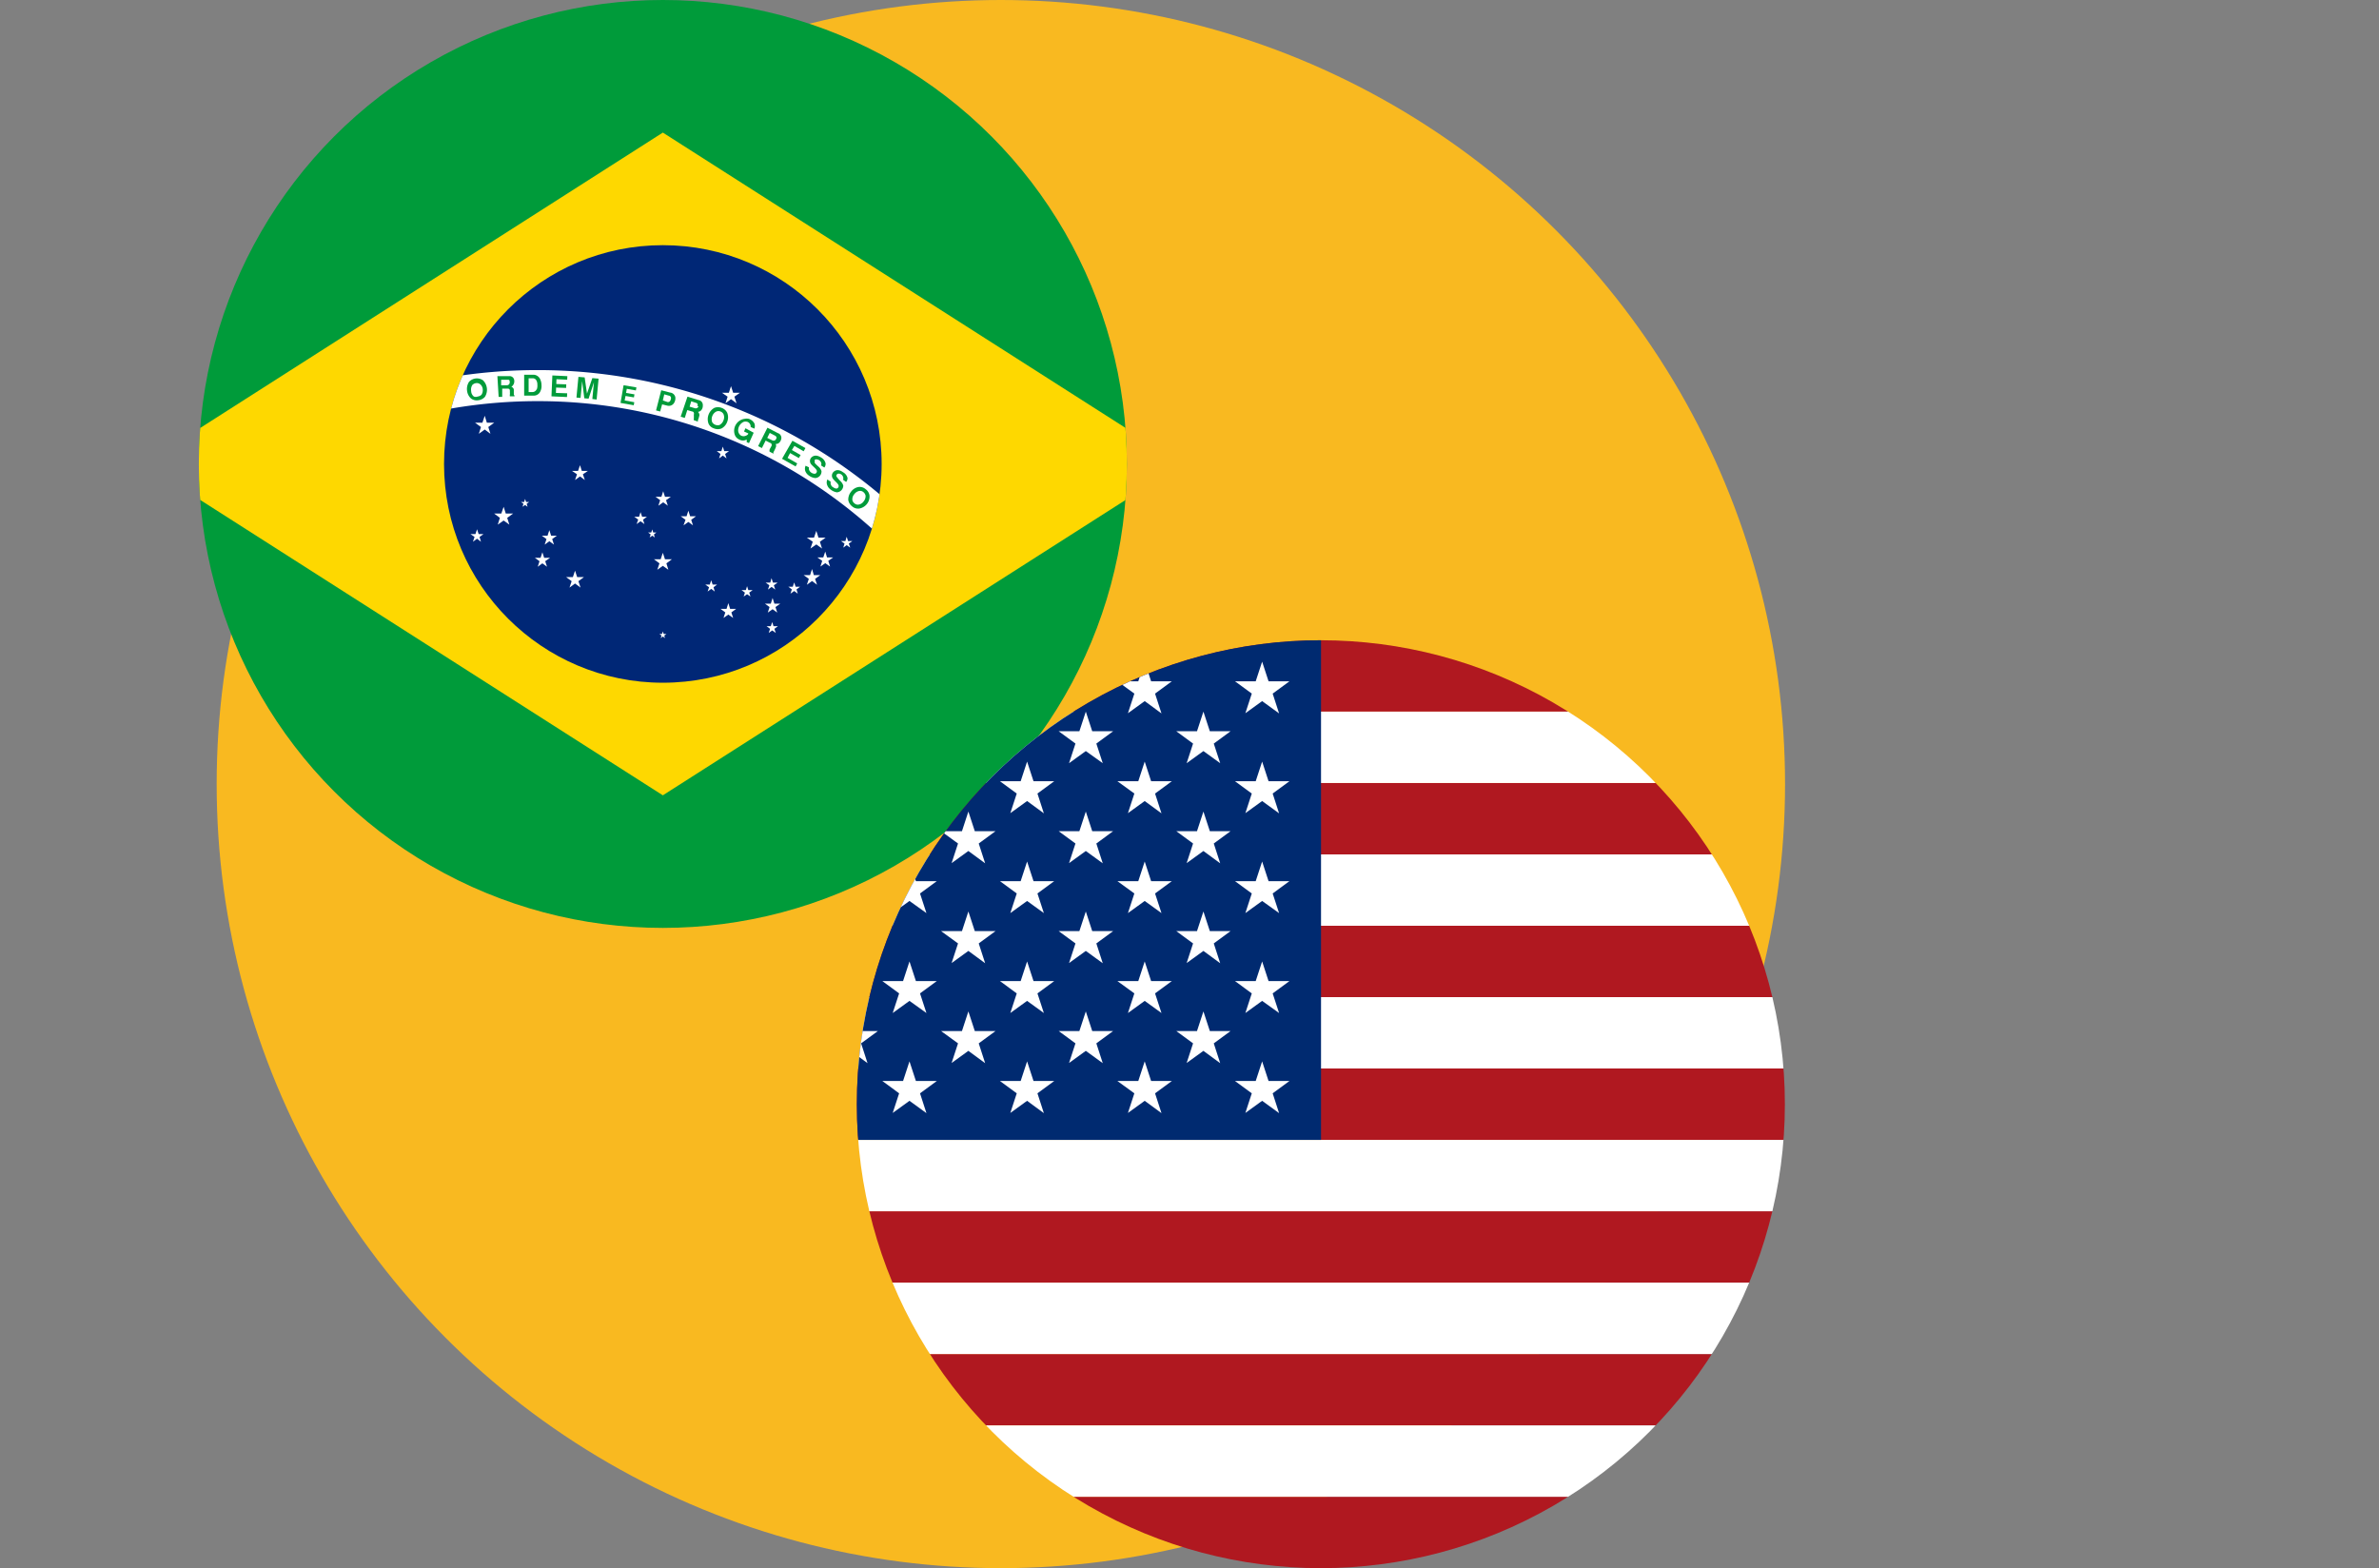 <svg xmlns="http://www.w3.org/2000/svg" xmlns:xlink="http://www.w3.org/1999/xlink" viewBox="0 0 133.3 87.88"><rect x="0" y="0" width="133.3" height="87.88" fill="#808080" stroke="none"/><defs><style>.cls-1{fill:none;}.cls-2{fill:#f9b920;}.cls-3{clip-path:url(#clip-path);}.cls-4{fill:#009b3a;}.cls-5{fill:#fed800;}.cls-6{fill:#002776;}.cls-7{fill:#fff;}.cls-8{clip-path:url(#clip-path-2);}.cls-9{clip-path:url(#clip-path-3);}.cls-10{fill:#b01820;}.cls-11{fill:#002a70;}</style><clipPath id="clip-path" transform="translate(11.14)"><circle class="cls-1" cx="26" cy="26" r="26"></circle></clipPath><clipPath id="clip-path-2" transform="translate(11.14)"><circle class="cls-1" cx="26" cy="26" r="12.26"></circle></clipPath><clipPath id="clip-path-3" transform="translate(11.14)"><circle class="cls-1" cx="62.87" cy="61.88" r="26"></circle></clipPath></defs><g id="Camada_2" data-name="Camada 2"><g id="textos"><circle class="cls-2" cx="56.08" cy="43.94" r="43.94"></circle><g class="cls-3"><rect class="cls-4" width="74.29" height="52"></rect><polygon class="cls-5" points="37.14 7.43 8.06 26 37.14 44.57 66.23 26 37.14 7.43"></polygon><circle class="cls-6" cx="37.14" cy="26" r="12.26"></circle><polygon class="cls-7" points="41.08 22.01 40.96 21.64 40.84 22.01 40.45 22.01 40.77 22.23 40.65 22.6 40.96 22.37 41.27 22.6 41.15 22.23 41.46 22.01 41.08 22.01"></polygon><polygon class="cls-7" points="40.5 25.53 40.71 25.69 40.63 25.44 40.85 25.28 40.58 25.28 40.5 25.03 40.42 25.28 40.16 25.28 40.37 25.44 40.29 25.69 40.5 25.53"></polygon><polygon class="cls-7" points="32.6 26.39 32.5 26.07 32.39 26.39 32.05 26.39 32.33 26.58 32.22 26.9 32.5 26.7 32.77 26.9 32.66 26.58 32.94 26.39 32.6 26.39"></polygon><polygon class="cls-7" points="27.28 23.69 27.16 23.3 27.03 23.69 26.62 23.69 26.95 23.93 26.83 24.31 27.16 24.07 27.48 24.31 27.36 23.93 27.69 23.69 27.28 23.69"></polygon><polygon class="cls-7" points="28.34 28.78 28.22 28.4 28.09 28.78 27.69 28.78 28.01 29.02 27.89 29.4 28.22 29.17 28.54 29.4 28.42 29.02 28.75 28.78 28.34 28.78"></polygon><polygon class="cls-7" points="26.82 29.93 26.73 29.66 26.64 29.93 26.36 29.93 26.59 30.09 26.5 30.36 26.73 30.19 26.95 30.36 26.87 30.09 27.09 29.93 26.82 29.93"></polygon><polygon class="cls-7" points="29.48 28.13 29.42 27.96 29.37 28.13 29.19 28.13 29.33 28.23 29.28 28.4 29.42 28.3 29.56 28.4 29.51 28.23 29.65 28.13 29.48 28.13"></polygon><polygon class="cls-7" points="30.88 30.02 30.78 29.71 30.68 30.02 30.36 30.02 30.62 30.21 30.52 30.52 30.78 30.33 31.04 30.52 30.94 30.21 31.2 30.02 30.88 30.02"></polygon><polygon class="cls-7" points="30.49 31.26 30.39 30.95 30.29 31.26 29.97 31.26 30.23 31.45 30.13 31.76 30.39 31.57 30.65 31.76 30.55 31.45 30.82 31.26 30.49 31.26"></polygon><polygon class="cls-7" points="32.34 32.34 32.22 31.98 32.1 32.34 31.72 32.34 32.03 32.57 31.91 32.93 32.22 32.7 32.53 32.93 32.41 32.57 32.72 32.34 32.34 32.34"></polygon><polygon class="cls-7" points="37.26 31.34 37.14 30.98 37.02 31.34 36.64 31.34 36.95 31.57 36.83 31.93 37.14 31.71 37.45 31.93 37.34 31.57 37.65 31.34 37.26 31.34"></polygon><polygon class="cls-7" points="36.64 29.95 36.78 29.84 36.6 29.84 36.55 29.67 36.49 29.84 36.31 29.84 36.46 29.95 36.4 30.12 36.55 30.02 36.69 30.12 36.64 29.95"></polygon><polygon class="cls-7" points="35.98 28.96 35.89 28.7 35.81 28.96 35.54 28.96 35.76 29.12 35.67 29.37 35.89 29.21 36.11 29.37 36.03 29.12 36.25 28.96 35.98 28.96"></polygon><polygon class="cls-7" points="36.89 28.34 37.16 28.15 37.42 28.34 37.32 28.03 37.59 27.84 37.26 27.84 37.16 27.53 37.06 27.84 36.73 27.84 36.99 28.03 36.89 28.34"></polygon><polygon class="cls-7" points="38.67 28.93 38.57 28.62 38.47 28.93 38.14 28.93 38.41 29.13 38.3 29.44 38.57 29.25 38.83 29.44 38.73 29.13 39 28.93 38.67 28.93"></polygon><polygon class="cls-7" points="45.41 30.74 45.74 30.51 46.06 30.74 45.94 30.36 46.26 30.13 45.86 30.13 45.74 29.75 45.61 30.13 45.21 30.13 45.54 30.36 45.41 30.74"></polygon><polygon class="cls-7" points="47.76 30.32 47.52 30.32 47.44 30.08 47.37 30.32 47.12 30.32 47.32 30.46 47.25 30.69 47.44 30.55 47.64 30.69 47.56 30.46 47.76 30.32"></polygon><polygon class="cls-7" points="46.34 31.24 46.24 30.91 46.13 31.24 45.8 31.24 46.07 31.43 45.97 31.75 46.24 31.56 46.51 31.75 46.41 31.43 46.68 31.24 46.34 31.24"></polygon><polygon class="cls-7" points="45.6 32.23 45.5 31.89 45.39 32.23 45.03 32.23 45.32 32.44 45.21 32.77 45.5 32.56 45.78 32.77 45.67 32.44 45.96 32.23 45.6 32.23"></polygon><polygon class="cls-7" points="44.58 32.88 44.5 32.64 44.42 32.88 44.17 32.88 44.37 33.03 44.29 33.27 44.5 33.12 44.7 33.27 44.63 33.03 44.83 32.88 44.58 32.88"></polygon><polygon class="cls-7" points="43.03 33.04 43.23 32.89 43.44 33.04 43.36 32.8 43.57 32.65 43.31 32.65 43.23 32.4 43.16 32.65 42.9 32.65 43.11 32.8 43.03 33.04"></polygon><polygon class="cls-7" points="43.29 33.51 43.19 33.83 42.86 33.83 43.12 34.02 43.02 34.33 43.29 34.14 43.55 34.33 43.45 34.02 43.72 33.83 43.39 33.83 43.29 33.51"></polygon><polygon class="cls-7" points="43.34 35.09 43.27 34.86 43.19 35.09 42.95 35.09 43.15 35.24 43.07 35.47 43.27 35.33 43.47 35.47 43.39 35.24 43.59 35.09 43.34 35.09"></polygon><polygon class="cls-7" points="41.93 33.07 41.86 32.85 41.79 33.07 41.55 33.07 41.74 33.21 41.67 33.43 41.86 33.3 42.05 33.43 41.98 33.21 42.17 33.07 41.93 33.07"></polygon><polygon class="cls-7" points="39.93 32.76 39.85 32.52 39.77 32.76 39.52 32.76 39.73 32.91 39.65 33.15 39.85 33 40.05 33.15 39.98 32.91 40.18 32.76 39.93 32.76"></polygon><polygon class="cls-7" points="40.91 34.12 40.81 33.8 40.71 34.12 40.37 34.12 40.64 34.32 40.54 34.63 40.81 34.44 41.08 34.63 40.98 34.32 41.25 34.12 40.91 34.12"></polygon><polygon class="cls-7" points="37.19 35.53 37.14 35.39 37.09 35.53 36.95 35.53 37.07 35.62 37.02 35.76 37.14 35.67 37.26 35.76 37.22 35.62 37.34 35.53 37.19 35.53"></polygon><g class="cls-8"><path class="cls-7" d="M13.9,21.17a12.42,12.42,0,0,0-.59,1.88A28.52,28.52,0,0,1,19,22.48,28.05,28.05,0,0,1,38.34,30.2a13.36,13.36,0,0,0,.49-1.91A29.82,29.82,0,0,0,19,20.74,30.25,30.25,0,0,0,13.9,21.17Z" transform="translate(11.14)"></path></g><path class="cls-4" d="M15.92,21.31a.6.6,0,0,0-.78.09.73.73,0,0,0-.11.49.69.69,0,0,0,.22.44.53.53,0,0,0,.41.1.58.58,0,0,0,.37-.19.74.74,0,0,0-.11-.93Zm-.08.81a.35.35,0,0,1-.21.1.29.29,0,0,1-.22,0,.4.4,0,0,1-.15-.31.47.47,0,0,1,.07-.34.35.35,0,0,1,.21-.1.3.3,0,0,1,.22.06.4.4,0,0,1,.15.3A.47.47,0,0,1,15.84,22.12Z" transform="translate(11.14)"></path><path class="cls-4" d="M17.65,22.09c0-.06,0-.21,0-.26a.19.19,0,0,0-.14-.15.38.38,0,0,0,.15-.2.39.39,0,0,0,0-.23.26.26,0,0,0-.28-.17l-.65,0,.07,1.16H17l0-.46.28,0c.08,0,.14,0,.15.11V22a.41.41,0,0,1,0,.1.36.36,0,0,0,0,.11h.26v-.05S17.65,22.15,17.65,22.09Zm-.38-.5-.33,0,0-.31.33,0c.11,0,.15,0,.15.13A.16.16,0,0,1,17.27,21.59Z" transform="translate(11.14)"></path><path class="cls-4" d="M18.77,21h-.54l0,1.17h.52A.4.4,0,0,0,19.1,22a.68.68,0,0,0,.1-.43.69.69,0,0,0-.05-.26A.43.43,0,0,0,18.77,21Zm.16.81a.25.25,0,0,1-.25.16h-.2v-.77h.22a.22.22,0,0,1,.21.11.46.46,0,0,1,.06.25A.59.59,0,0,1,18.93,21.84Z" transform="translate(11.14)"></path><polygon class="cls-4" points="30.9 22.21 31.77 22.25 31.78 22.04 31.15 22.02 31.16 21.72 31.72 21.74 31.73 21.54 31.17 21.52 31.18 21.25 31.78 21.28 31.79 21.08 30.95 21.04 30.9 22.21"></polygon><polygon class="cls-4" points="32.89 22.06 32.76 21.15 32.41 21.12 32.3 22.28 32.53 22.3 32.62 21.36 32.74 22.32 32.98 22.34 33.28 21.42 33.19 22.36 33.43 22.39 33.54 21.22 33.19 21.19 32.89 22.06"></polygon><polygon class="cls-4" points="34.77 22.58 35.51 22.71 35.54 22.54 35 22.44 35.05 22.19 35.52 22.27 35.55 22.1 35.08 22.02 35.12 21.79 35.63 21.88 35.66 21.71 34.94 21.59 34.77 22.58"></polygon><path class="cls-4" d="M26.41,22l-.5-.13L25.62,23l.23.06.11-.4.28.07a.34.34,0,0,0,.37-.12.5.5,0,0,0,.09-.35A.33.33,0,0,0,26.41,22Zm0,.47a.15.15,0,0,1-.15.06L26,22.44l.08-.34.25.07a.14.14,0,0,1,.13.12A.38.38,0,0,1,26.42,22.45Z" transform="translate(11.14)"></path><path class="cls-4" d="M28,22.42l-.62-.19L27,23.35l.23.07.14-.44.27.08c.08,0,.12.08.1.16a.56.56,0,0,0,0,.12.54.54,0,0,0,0,.1.2.2,0,0,0,0,.11l.24.08,0,0a.09.09,0,0,1,0-.11,2.33,2.33,0,0,0,.07-.25c0-.1-.05-.15-.08-.19a.28.28,0,0,0,.21-.13.39.39,0,0,0,.06-.23A.28.28,0,0,0,28,22.42Zm0,.34a.16.16,0,0,1-.19.12l-.31-.09.09-.3.31.1A.12.12,0,0,1,27.93,22.76Z" transform="translate(11.14)"></path><path class="cls-4" d="M29.3,22.86a.56.56,0,0,0-.42,0,.73.73,0,0,0-.32.88.49.49,0,0,0,.31.27.56.56,0,0,0,.42,0,.68.68,0,0,0,.32-.38.69.69,0,0,0,0-.49A.54.54,0,0,0,29.3,22.86Zm.1.69a.48.48,0,0,1-.23.27.37.37,0,0,1-.4-.15.47.47,0,0,1,0-.35.46.46,0,0,1,.23-.26.31.31,0,0,1,.23,0,.31.31,0,0,1,.17.15A.44.44,0,0,1,29.4,23.55Z" transform="translate(11.14)"></path><path class="cls-4" d="M30.81,23.47a.55.55,0,0,0-.22,0,.68.68,0,0,0-.56.89.45.45,0,0,0,.25.27.42.42,0,0,0,.42,0l0,.15.13.05.26-.58L30.63,24l-.08.18.24.11s0,.07-.12.12a.32.32,0,0,1-.29,0,.35.35,0,0,1-.16-.3.53.53,0,0,1,.31-.47.37.37,0,0,1,.21,0,.28.28,0,0,1,.18.29l.21.09a.41.41,0,0,0,0-.29A.54.54,0,0,0,30.81,23.47Z" transform="translate(11.14)"></path><path class="cls-4" d="M32.44,24.27l-.58-.3L31.34,25l.21.11.21-.42.25.13c.07,0,.11.1.08.17l-.06.11a.93.93,0,0,0-.05.1.43.43,0,0,0,0,.11l.23.12,0,0a.1.1,0,0,1,0-.11,1.58,1.58,0,0,0,.11-.23.22.22,0,0,0,0-.21.27.27,0,0,0,.22-.09.42.42,0,0,0,.1-.22A.28.28,0,0,0,32.44,24.27Zm-.09.32a.15.15,0,0,1-.21.09l-.29-.14.14-.28.29.15C32.37,24.46,32.39,24.52,32.35,24.59Z" transform="translate(11.14)"></path><polygon class="cls-4" points="45.03 25.29 45.13 25.11 44.4 24.7 43.82 25.71 44.58 26.14 44.67 25.97 44.13 25.66 44.27 25.39 44.76 25.67 44.86 25.5 44.37 25.22 44.51 24.99 45.03 25.29"></polygon><path class="cls-4" d="M34.87,25.64c-.25-.16-.43-.12-.55,0a.29.29,0,0,0,0,.39c.1.12.29.25.31.36a.14.14,0,0,1-.11.16.35.35,0,0,1-.33-.23.24.24,0,0,1,0-.13L34,26.1a.4.4,0,0,0,0,.34.54.54,0,0,0,.2.22.68.68,0,0,0,.35.13.37.37,0,0,0,.34-.39.55.55,0,0,0-.17-.25s-.21-.18-.21-.22,0-.07,0-.14.15-.06.25,0,.16.21.1.29l.19.12a.33.33,0,0,0,.07-.23A.51.51,0,0,0,34.87,25.64Z" transform="translate(11.14)"></path><path class="cls-4" d="M36.09,26.46c-.23-.17-.42-.13-.54,0a.29.29,0,0,0,0,.39c.1.13.29.26.3.37a.14.14,0,0,1-.12.16.34.34,0,0,1-.18-.07.25.25,0,0,1-.14-.18.17.17,0,0,1,0-.13l-.19-.13a.4.4,0,0,0,0,.34.5.5,0,0,0,.19.23.74.74,0,0,0,.34.15.38.38,0,0,0,.36-.38.6.6,0,0,0-.16-.25,2.05,2.05,0,0,1-.2-.23.1.1,0,0,1,0-.14c.06-.07.16-.06.25,0s.15.22.09.29l.18.13a.33.33,0,0,0,.08-.22A.51.51,0,0,0,36.09,26.46Z" transform="translate(11.14)"></path><path class="cls-4" d="M37.58,27.77a.52.52,0,0,0-.21-.35.51.51,0,0,0-.4-.13.66.66,0,0,0-.42.26.71.71,0,0,0-.16.47.58.58,0,0,0,.22.36.51.51,0,0,0,.39.12.71.71,0,0,0,.43-.25A.67.67,0,0,0,37.58,27.77Zm-.33.33a.42.42,0,0,1-.3.18.27.27,0,0,1-.21-.07.3.3,0,0,1-.12-.19.43.43,0,0,1,.11-.33.46.46,0,0,1,.29-.18.29.29,0,0,1,.22.07.34.34,0,0,1,.12.2A.46.46,0,0,1,37.25,28.1Z" transform="translate(11.14)"></path></g><g class="cls-9"><rect class="cls-10" x="34.5" y="35.88" width="98.8" height="4"></rect><rect class="cls-10" x="34.5" y="83.88" width="98.8" height="4"></rect><rect class="cls-10" x="34.5" y="75.88" width="98.8" height="4"></rect><rect class="cls-10" x="34.5" y="67.88" width="98.8" height="4"></rect><rect class="cls-10" x="34.5" y="59.88" width="98.8" height="4"></rect><rect class="cls-10" x="34.5" y="51.88" width="98.8" height="4"></rect><rect class="cls-10" x="34.5" y="43.88" width="98.8" height="4"></rect><rect class="cls-7" x="34.5" y="79.88" width="98.8" height="4"></rect><rect class="cls-7" x="34.5" y="71.88" width="98.8" height="4"></rect><rect class="cls-7" x="34.5" y="63.88" width="98.8" height="4"></rect><rect class="cls-7" x="34.5" y="55.88" width="98.8" height="4"></rect><rect class="cls-7" x="34.5" y="47.88" width="98.8" height="4"></rect><rect class="cls-7" x="34.5" y="39.88" width="98.8" height="4"></rect><rect class="cls-11" x="34.5" y="35.88" width="39.52" height="28"></rect><polygon class="cls-7" points="37.79 37.08 37.43 38.18 36.27 38.18 37.21 38.87 36.85 39.97 37.79 39.29 38.73 39.98 38.37 38.87 39.31 38.18 38.15 38.18 37.79 37.08"></polygon><polygon class="cls-7" points="44.38 37.08 44.02 38.18 42.85 38.18 43.8 38.87 43.44 39.97 44.38 39.29 45.32 39.98 44.96 38.87 45.9 38.18 44.74 38.18 44.38 37.08"></polygon><polygon class="cls-7" points="50.96 37.08 50.6 38.18 49.44 38.18 50.38 38.87 50.02 39.97 50.96 39.29 51.91 39.98 51.55 38.87 52.49 38.18 51.32 38.18 50.96 37.08"></polygon><polygon class="cls-7" points="57.55 37.08 57.19 38.18 56.03 38.18 56.97 38.87 56.61 39.97 57.55 39.29 58.49 39.98 58.13 38.87 59.07 38.18 57.91 38.18 57.55 37.08"></polygon><polygon class="cls-7" points="64.14 37.08 63.78 38.18 62.61 38.18 63.56 38.87 63.2 39.97 64.14 39.29 65.08 39.98 64.72 38.87 65.66 38.18 64.5 38.18 64.14 37.08"></polygon><polygon class="cls-7" points="69.78 39.97 70.72 39.29 71.67 39.98 71.31 38.87 72.25 38.18 71.08 38.18 70.72 37.08 70.36 38.18 69.2 38.18 70.14 38.87 69.78 39.97"></polygon><polygon class="cls-7" points="37.79 42.68 37.43 43.78 36.27 43.78 37.21 44.47 36.85 45.57 37.79 44.89 38.73 45.58 38.37 44.47 39.31 43.78 38.15 43.78 37.79 42.68"></polygon><polygon class="cls-7" points="44.38 42.68 44.02 43.78 42.85 43.78 43.8 44.47 43.44 45.57 44.38 44.89 45.32 45.58 44.96 44.47 45.9 43.78 44.74 43.78 44.38 42.68"></polygon><polygon class="cls-7" points="50.96 42.68 50.6 43.78 49.44 43.78 50.38 44.47 50.02 45.57 50.96 44.89 51.91 45.58 51.55 44.47 52.49 43.78 51.32 43.78 50.96 42.68"></polygon><polygon class="cls-7" points="57.55 42.68 57.19 43.78 56.03 43.78 56.97 44.47 56.61 45.57 57.55 44.89 58.49 45.58 58.13 44.47 59.07 43.78 57.91 43.78 57.55 42.68"></polygon><polygon class="cls-7" points="64.14 42.68 63.78 43.78 62.61 43.78 63.56 44.47 63.2 45.57 64.14 44.89 65.08 45.58 64.72 44.47 65.66 43.78 64.5 43.78 64.14 42.68"></polygon><polygon class="cls-7" points="70.72 42.68 70.36 43.78 69.2 43.78 70.14 44.47 69.78 45.57 70.72 44.89 71.67 45.58 71.31 44.47 72.25 43.78 71.08 43.78 70.72 42.68"></polygon><polygon class="cls-7" points="37.79 48.28 37.43 49.38 36.27 49.38 37.21 50.07 36.85 51.17 37.79 50.49 38.73 51.17 38.37 50.07 39.31 49.38 38.15 49.38 37.79 48.28"></polygon><polygon class="cls-7" points="44.38 48.28 44.02 49.38 42.85 49.38 43.8 50.07 43.44 51.17 44.38 50.49 45.32 51.17 44.96 50.07 45.9 49.38 44.74 49.38 44.38 48.28"></polygon><polygon class="cls-7" points="50.96 48.28 50.6 49.38 49.44 49.38 50.38 50.07 50.02 51.17 50.96 50.49 51.91 51.17 51.55 50.07 52.49 49.38 51.32 49.38 50.96 48.28"></polygon><polygon class="cls-7" points="57.55 48.28 57.19 49.38 56.03 49.38 56.97 50.07 56.61 51.17 57.55 50.49 58.49 51.17 58.13 50.07 59.07 49.38 57.91 49.38 57.55 48.28"></polygon><polygon class="cls-7" points="64.14 48.28 63.78 49.38 62.61 49.38 63.56 50.07 63.2 51.17 64.14 50.49 65.08 51.17 64.72 50.07 65.66 49.38 64.5 49.38 64.14 48.28"></polygon><polygon class="cls-7" points="70.72 48.28 70.36 49.38 69.2 49.38 70.14 50.07 69.78 51.17 70.72 50.49 71.67 51.17 71.31 50.07 72.25 49.38 71.08 49.38 70.72 48.28"></polygon><polygon class="cls-7" points="37.79 53.88 37.43 54.98 36.27 54.98 37.21 55.67 36.85 56.77 37.79 56.09 38.73 56.77 38.37 55.67 39.31 54.98 38.15 54.98 37.79 53.88"></polygon><polygon class="cls-7" points="44.38 53.88 44.02 54.98 42.85 54.98 43.8 55.67 43.44 56.77 44.38 56.09 45.32 56.77 44.96 55.67 45.9 54.98 44.74 54.98 44.38 53.88"></polygon><polygon class="cls-7" points="50.96 53.88 50.6 54.98 49.44 54.98 50.38 55.67 50.02 56.77 50.96 56.09 51.91 56.77 51.55 55.67 52.49 54.98 51.32 54.98 50.96 53.88"></polygon><polygon class="cls-7" points="57.55 53.88 57.19 54.98 56.03 54.98 56.97 55.67 56.61 56.77 57.55 56.09 58.49 56.77 58.13 55.67 59.07 54.98 57.91 54.98 57.55 53.88"></polygon><polygon class="cls-7" points="64.14 53.88 63.78 54.98 62.61 54.98 63.56 55.67 63.2 56.77 64.14 56.09 65.08 56.77 64.72 55.67 65.66 54.98 64.5 54.98 64.14 53.88"></polygon><polygon class="cls-7" points="70.72 53.88 70.36 54.98 69.2 54.98 70.14 55.67 69.78 56.77 70.72 56.09 71.67 56.77 71.31 55.67 72.25 54.98 71.08 54.98 70.72 53.88"></polygon><polygon class="cls-7" points="38.15 60.58 37.79 59.48 37.43 60.58 36.27 60.58 37.21 61.27 36.85 62.37 37.79 61.69 38.73 62.38 38.37 61.27 39.31 60.58 38.15 60.58"></polygon><polygon class="cls-7" points="44.74 60.58 44.38 59.48 44.02 60.58 42.85 60.58 43.8 61.27 43.44 62.37 44.38 61.69 45.32 62.38 44.96 61.27 45.9 60.58 44.74 60.58"></polygon><polygon class="cls-7" points="51.32 60.58 50.96 59.48 50.6 60.58 49.44 60.58 50.38 61.27 50.02 62.37 50.96 61.69 51.91 62.38 51.55 61.27 52.49 60.58 51.32 60.58"></polygon><polygon class="cls-7" points="57.91 60.58 57.55 59.48 57.19 60.58 56.03 60.58 56.97 61.27 56.61 62.37 57.55 61.69 58.49 62.38 58.13 61.27 59.07 60.58 57.91 60.58"></polygon><polygon class="cls-7" points="64.5 60.58 64.14 59.48 63.78 60.58 62.61 60.58 63.56 61.27 63.2 62.37 64.14 61.69 65.08 62.38 64.72 61.27 65.66 60.58 64.5 60.58"></polygon><polygon class="cls-7" points="71.08 60.58 70.72 59.48 70.36 60.58 69.2 60.58 70.14 61.27 69.78 62.37 70.72 61.69 71.67 62.38 71.31 61.27 72.25 60.58 71.08 60.58"></polygon><polygon class="cls-7" points="41.08 39.88 40.73 40.98 39.56 40.98 40.5 41.67 40.14 42.77 41.08 42.09 42.03 42.77 41.67 41.67 42.61 40.98 41.44 40.98 41.08 39.88"></polygon><polygon class="cls-7" points="47.67 39.88 47.31 40.98 46.15 40.98 47.09 41.67 46.73 42.77 47.67 42.09 48.61 42.77 48.25 41.67 49.19 40.98 48.03 40.98 47.67 39.88"></polygon><polygon class="cls-7" points="54.26 39.88 53.9 40.98 52.73 40.98 53.68 41.67 53.32 42.77 54.26 42.09 55.2 42.77 54.84 41.67 55.78 40.98 54.62 40.98 54.26 39.88"></polygon><polygon class="cls-7" points="60.84 39.88 60.48 40.98 59.32 40.98 60.26 41.67 59.9 42.77 60.84 42.09 61.79 42.77 61.43 41.67 62.37 40.98 61.2 40.98 60.84 39.88"></polygon><polygon class="cls-7" points="67.43 39.88 67.07 40.98 65.91 40.98 66.85 41.67 66.49 42.77 67.43 42.09 68.37 42.77 68.01 41.67 68.95 40.98 67.79 40.98 67.43 39.88"></polygon><polygon class="cls-7" points="41.08 45.48 40.73 46.58 39.56 46.58 40.5 47.27 40.14 48.37 41.08 47.69 42.03 48.38 41.67 47.27 42.61 46.58 41.44 46.58 41.08 45.48"></polygon><polygon class="cls-7" points="47.67 45.48 47.31 46.58 46.15 46.58 47.09 47.27 46.73 48.37 47.67 47.69 48.61 48.38 48.25 47.27 49.19 46.58 48.03 46.58 47.67 45.48"></polygon><polygon class="cls-7" points="54.26 45.48 53.9 46.58 52.73 46.58 53.68 47.27 53.32 48.37 54.26 47.69 55.2 48.38 54.84 47.27 55.78 46.58 54.62 46.58 54.26 45.48"></polygon><polygon class="cls-7" points="60.84 45.48 60.48 46.58 59.32 46.58 60.26 47.27 59.9 48.37 60.84 47.69 61.79 48.38 61.43 47.27 62.37 46.58 61.2 46.58 60.84 45.48"></polygon><polygon class="cls-7" points="67.43 45.48 67.07 46.58 65.91 46.58 66.85 47.27 66.49 48.37 67.43 47.69 68.37 48.38 68.01 47.27 68.95 46.58 67.79 46.58 67.43 45.48"></polygon><polygon class="cls-7" points="41.08 51.08 40.73 52.18 39.56 52.18 40.5 52.87 40.14 53.97 41.08 53.29 42.03 53.98 41.67 52.87 42.61 52.18 41.44 52.18 41.08 51.08"></polygon><polygon class="cls-7" points="47.67 51.08 47.31 52.18 46.15 52.18 47.09 52.87 46.73 53.97 47.67 53.29 48.61 53.98 48.25 52.87 49.19 52.18 48.03 52.18 47.67 51.08"></polygon><polygon class="cls-7" points="54.26 51.08 53.9 52.18 52.73 52.18 53.68 52.87 53.32 53.97 54.26 53.29 55.2 53.98 54.84 52.87 55.78 52.18 54.62 52.18 54.26 51.08"></polygon><polygon class="cls-7" points="60.84 51.08 60.48 52.18 59.32 52.18 60.26 52.87 59.9 53.97 60.84 53.29 61.79 53.98 61.43 52.87 62.37 52.18 61.2 52.18 60.84 51.08"></polygon><polygon class="cls-7" points="67.43 51.08 67.07 52.18 65.91 52.18 66.85 52.87 66.49 53.97 67.43 53.29 68.37 53.98 68.01 52.87 68.95 52.18 67.79 52.18 67.43 51.08"></polygon><polygon class="cls-7" points="41.44 57.78 41.08 56.68 40.73 57.78 39.56 57.78 40.5 58.47 40.14 59.57 41.08 58.89 42.03 59.58 41.67 58.47 42.61 57.78 41.44 57.78"></polygon><polygon class="cls-7" points="48.03 57.78 47.67 56.68 47.31 57.78 46.15 57.78 47.09 58.47 46.73 59.57 47.67 58.89 48.61 59.58 48.25 58.47 49.19 57.78 48.03 57.78"></polygon><polygon class="cls-7" points="54.62 57.78 54.26 56.68 53.9 57.78 52.73 57.78 53.68 58.47 53.32 59.57 54.26 58.89 55.2 59.58 54.84 58.47 55.78 57.78 54.62 57.78"></polygon><polygon class="cls-7" points="61.2 57.78 60.84 56.68 60.48 57.78 59.32 57.78 60.26 58.47 59.9 59.57 60.84 58.89 61.79 59.58 61.43 58.47 62.37 57.78 61.2 57.78"></polygon><polygon class="cls-7" points="67.79 57.78 67.43 56.68 67.07 57.78 65.91 57.78 66.85 58.47 66.49 59.57 67.43 58.89 68.37 59.58 68.01 58.47 68.95 57.78 67.79 57.78"></polygon></g></g></g></svg>
